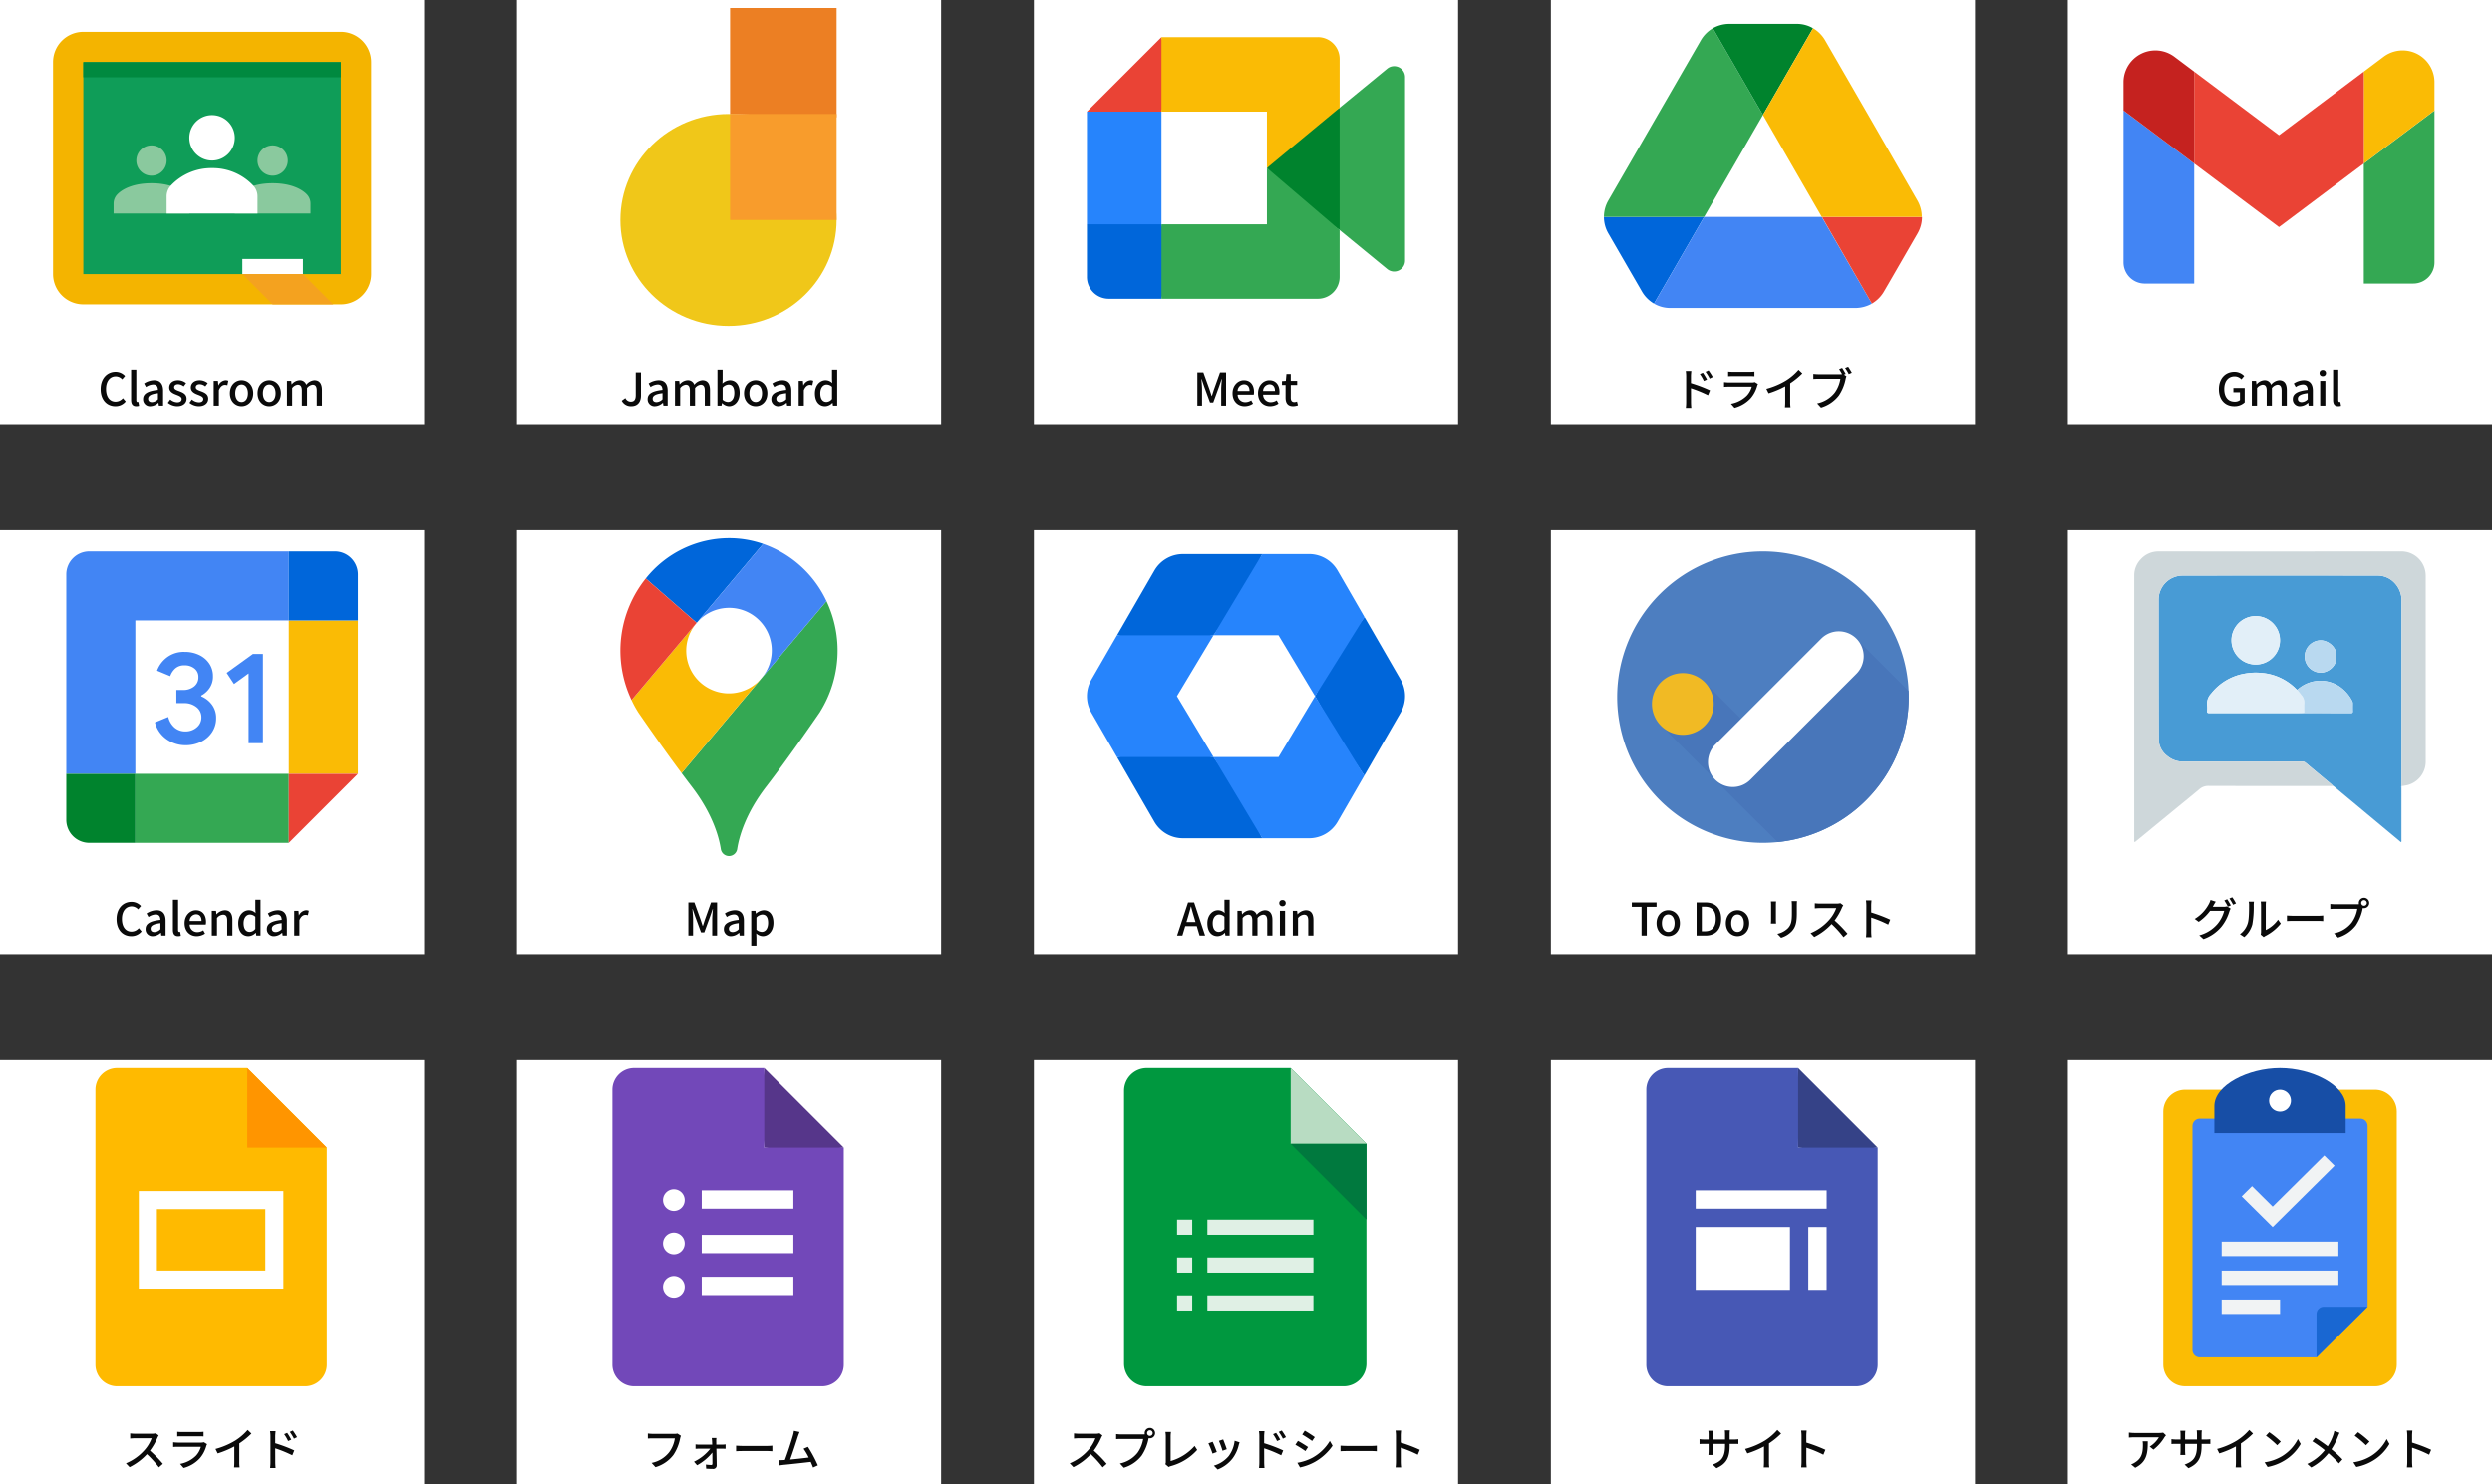 <svg xmlns="http://www.w3.org/2000/svg" xmlns:xlink="http://www.w3.org/1999/xlink" width="940" height="560" viewBox="0 0 940 560">
  <rect x="0" y="0" width="940" height="560" fill="#333333" stroke="none"/>
  <defs>
    <clipPath id="clip-path">
      <path id="パス_7351" data-name="パス 7351" d="M41.182,22.406a8.217,8.217,0,0,0-8.257,8.182v95.454a8.218,8.218,0,0,0,8.257,8.182h71.567a8.218,8.218,0,0,0,8.257-8.182V30.588a8.218,8.218,0,0,0-8.257-8.182Z" transform="translate(-32.925 -22.406)" fill="none"/>
    </clipPath>
    <clipPath id="clip-path-2">
      <path id="パス_7352" data-name="パス 7352" d="M52.1,38.682a2.738,2.738,0,0,0-2.752,2.727v84.546a2.739,2.739,0,0,0,2.752,2.727H96.144l19.268-19.091V41.409a2.739,2.739,0,0,0-2.753-2.727Z" transform="translate(-49.351 -38.682)" fill="none"/>
    </clipPath>
    <clipPath id="clip-path-3">
      <path id="パス_7353" data-name="パス 7353" d="M121.914,144.469a2.739,2.739,0,0,0-2.753,2.727V163.56l19.268-19.091Z" transform="translate(-119.161 -144.469)" fill="none"/>
    </clipPath>
    <clipPath id="clip-path-4">
      <path id="パス_7355" data-name="パス 7355" d="M61.67,24.518V34.745h49.546V24.518c0-7.909-12.827-14.318-24.773-14.318S61.67,16.609,61.67,24.518" transform="translate(-61.67 -10.2)" fill="none"/>
    </clipPath>
    <clipPath id="clip-path-5">
      <path id="パス_7356" data-name="パス 7356" d="M92.469,26.5A4.129,4.129,0,1,0,96.6,22.406,4.11,4.11,0,0,0,92.469,26.5" transform="translate(-92.469 -22.406)" fill="none"/>
    </clipPath>
  </defs>
  <g id="グループ_4402" data-name="グループ 4402" transform="translate(-213 -4204)">
    <path id="パス_8073" data-name="パス 8073" d="M0,0H160V160H0Z" transform="translate(213 4204)" fill="#fff"/>
    <path id="パス_8074" data-name="パス 8074" d="M0,0H160V160H0Z" transform="translate(213 4404)" fill="#fff"/>
    <path id="パス_8075" data-name="パス 8075" d="M0,0H160V160H0Z" transform="translate(213 4604)" fill="#fff"/>
    <g id="グループ_4386" data-name="グループ 4386" transform="translate(238 4412)">
      <path id="パス_8076" data-name="パス 8076" d="M0,0H57.895V57.895H0Z" transform="translate(26.053 26.053)" fill="#fff"/>
      <path id="パス_7327" data-name="パス 7327" d="M27.59,59.243a11.191,11.191,0,0,1-4.48-6.419l5.022-2.07a7.626,7.626,0,0,0,2.388,4.038,6.153,6.153,0,0,0,4.111,1.426,6.337,6.337,0,0,0,4.234-1.5,4.784,4.784,0,0,0,1.773-3.814,4.731,4.731,0,0,0-1.867-3.864,7.242,7.242,0,0,0-4.675-1.5h-2.9V40.572H33.8a6.349,6.349,0,0,0,4.06-1.3,4.3,4.3,0,0,0,1.65-3.568,3.941,3.941,0,0,0-1.476-3.22,5.721,5.721,0,0,0-3.741-1.209,5.031,5.031,0,0,0-3.517,1.18,6.925,6.925,0,0,0-1.9,2.9l-4.972-2.07a11.039,11.039,0,0,1,3.64-4.943A10.5,10.5,0,0,1,34.334,26.2a12.381,12.381,0,0,1,5.486,1.18,9.385,9.385,0,0,1,3.814,3.271,8.349,8.349,0,0,1,1.375,4.7,7.694,7.694,0,0,1-1.281,4.5,8.827,8.827,0,0,1-3.148,2.83v.3a9.56,9.56,0,0,1,4.038,3.148A8.249,8.249,0,0,1,46.2,51.189a9.481,9.481,0,0,1-1.5,5.268,10.377,10.377,0,0,1-4.132,3.64,13.028,13.028,0,0,1-5.927,1.332,12.269,12.269,0,0,1-7.049-2.186" transform="translate(10.339 11.721)" fill="#4285f4"/>
      <path id="パス_7328" data-name="パス 7328" d="M50.077,34.076l-5.514,3.987-2.757-4.183L51.7,26.745H55.49V60.4H50.077Z" transform="translate(18.702 11.965)" fill="#4285f4"/>
      <path id="パス_8077" data-name="パス 8077" d="M0,0H57.895V26.053H0Z" transform="translate(26.053 83.947)" fill="#34a853"/>
      <path id="パス_7329" data-name="パス 7329" d="M83.947,0H8.684A8.682,8.682,0,0,0,0,8.684V83.947H26.053V26.053H83.947Z" fill="#4285f4"/>
      <path id="パス_7330" data-name="パス 7330" d="M0,58V75.368a8.682,8.682,0,0,0,8.684,8.684H26.053V58Z" transform="translate(0 25.947)" fill="#00832d"/>
      <path id="パス_8078" data-name="パス 8078" d="M0,0H26.053V57.895H0Z" transform="translate(83.947 26.053)" fill="#fabb05"/>
      <path id="パス_7331" data-name="パス 7331" d="M84.053,26.053V8.684A8.682,8.682,0,0,0,75.368,0H58V26.053Z" transform="translate(25.947)" fill="#0066da"/>
      <path id="パス_7332" data-name="パス 7332" d="M58,84.053,84.053,58H58Z" transform="translate(25.947 25.947)" fill="#ea4335"/>
    </g>
    <path id="パス_8079" data-name="パス 8079" d="M6.528.221a4.941,4.941,0,0,0,3.893-1.8L9.367-2.822A3.619,3.619,0,0,1,6.6-1.5c-2.21,0-3.6-1.819-3.6-4.794,0-2.941,1.5-4.743,3.655-4.743A3.328,3.328,0,0,1,9.1-9.911l1.071-1.258A4.822,4.822,0,0,0,6.613-12.75C3.451-12.75.969-10.3.969-6.222.969-2.125,3.383.221,6.528.221Zm8.143,0a4.648,4.648,0,0,0,2.975-1.292h.068L17.867,0h1.6V-5.627c0-2.482-1.071-3.961-3.4-3.961a7.162,7.162,0,0,0-3.774,1.224l.731,1.326a5.142,5.142,0,0,1,2.7-.952c1.377,0,1.768.952,1.785,2.04-3.893.425-5.593,1.462-5.593,3.468A2.583,2.583,0,0,0,14.671.221Zm.6-1.547c-.833,0-1.462-.374-1.462-1.292,0-1.054.935-1.768,3.706-2.091v2.3A3.3,3.3,0,0,1,15.266-1.326ZM24.174.221A3.066,3.066,0,0,0,25.228.068l-.255-1.479a1.358,1.358,0,0,1-.323.034c-.238,0-.459-.187-.459-.714V-13.549H22.236V-2.193C22.236-.68,22.763.221,24.174.221Zm7.021,0a5.673,5.673,0,0,0,3.162-.986l-.68-1.241a3.97,3.97,0,0,1-2.227.7,2.824,2.824,0,0,1-2.89-2.856h6.069a5.068,5.068,0,0,0,.1-1c0-2.635-1.343-4.42-3.825-4.42-2.176,0-4.267,1.887-4.267,4.913C26.639-1.581,28.662.221,31.195.221ZM28.543-5.525a2.531,2.531,0,0,1,2.4-2.533c1.36,0,2.091.935,2.091,2.533ZM36.907,0h1.955V-6.63A3.133,3.133,0,0,1,41.14-7.905c1.1,0,1.581.646,1.581,2.261V0h1.955V-5.882c0-2.38-.884-3.706-2.873-3.706a4.455,4.455,0,0,0-3.094,1.53h-.051L38.505-9.35h-1.6ZM50.745.221a3.919,3.919,0,0,0,2.72-1.275h.068L53.686,0h1.6V-13.549H53.329v3.468l.085,1.547A3.607,3.607,0,0,0,50.9-9.588c-2.091,0-4.012,1.887-4.012,4.913C46.886-1.564,48.4.221,50.745.221ZM51.2-1.394c-1.462,0-2.295-1.173-2.295-3.3,0-2.023,1.054-3.264,2.363-3.264a2.932,2.932,0,0,1,2.057.85v4.573A2.748,2.748,0,0,1,51.2-1.394ZM60.435.221A4.648,4.648,0,0,0,63.41-1.071h.068L63.631,0h1.6V-5.627c0-2.482-1.071-3.961-3.4-3.961a7.162,7.162,0,0,0-3.774,1.224l.731,1.326a5.142,5.142,0,0,1,2.7-.952c1.377,0,1.768.952,1.785,2.04-3.893.425-5.593,1.462-5.593,3.468A2.583,2.583,0,0,0,60.435.221Zm.6-1.547c-.833,0-1.462-.374-1.462-1.292,0-1.054.935-1.768,3.706-2.091v2.3A3.3,3.3,0,0,1,61.03-1.326ZM68,0h1.955V-5.831c.578-1.479,1.5-2.006,2.261-2.006a2.766,2.766,0,0,1,.935.153l.357-1.7a2.326,2.326,0,0,0-1.054-.2A3.232,3.232,0,0,0,69.8-7.667h-.051L69.6-9.35H68Z" transform="translate(256 4557)" fill="#0a0a0a"/>
    <path id="パス_8080" data-name="パス 8080" d="M13.855-11.441l-1.105-.816a5.157,5.157,0,0,1-1.479.17H4.964a18.189,18.189,0,0,1-1.853-.119v1.921c.272-.017,1.19-.1,1.853-.1H11.2A13.986,13.986,0,0,1,8.5-5.9,19.1,19.1,0,0,1,1.513-.918L2.89.527a22.317,22.317,0,0,0,6.545-4.9A38.151,38.151,0,0,1,13.94.6l1.5-1.326a45.186,45.186,0,0,0-4.862-4.981,23.268,23.268,0,0,0,2.788-4.845A5.868,5.868,0,0,1,13.855-11.441Zm7.021-1.377v1.751c.476-.034,1.088-.051,1.632-.051h6.6c.578,0,1.258.017,1.683.051v-1.751a16.241,16.241,0,0,1-1.666.085H22.508A15.552,15.552,0,0,1,20.876-12.818ZM32.13-8.143l-1.207-.748a3.373,3.373,0,0,1-1.088.153h-8.7c-.493,0-1.139-.051-1.8-.119v1.768c.646-.051,1.394-.068,1.8-.068h8.653a8.013,8.013,0,0,1-1.887,3.4A11.437,11.437,0,0,1,21.947-.7L23.273.833a12.562,12.562,0,0,0,6.086-3.621,12.028,12.028,0,0,0,2.5-4.76A2.986,2.986,0,0,1,32.13-8.143Zm3.162,1.8.833,1.683A34.782,34.782,0,0,0,42.4-7.293v5.916A19.7,19.7,0,0,1,42.3.629H44.4a12.784,12.784,0,0,1-.119-2.006V-8.432a28.677,28.677,0,0,0,4.573-3.723l-1.428-1.36A20.985,20.985,0,0,1,42.7-9.469,28.072,28.072,0,0,1,35.292-6.341ZM62.339-12.41l-1.139.493a15.488,15.488,0,0,1,1.5,2.6l1.19-.527A20.959,20.959,0,0,0,62.339-12.41Zm2.142-.884-1.139.527a16.988,16.988,0,0,1,1.564,2.55l1.173-.578A25.243,25.243,0,0,0,64.481-13.294ZM56.032-1.326A18.015,18.015,0,0,1,55.9.85H57.97C57.9.238,57.851-.8,57.851-1.326c0-.561,0-2.907-.017-5.253a47.505,47.505,0,0,1,6.443,2.635l.748-1.836A55.07,55.07,0,0,0,57.834-8.5v-2.652c0-.612.085-1.343.136-1.9H55.879a12.142,12.142,0,0,1,.153,1.9Z" transform="translate(259 4757)" fill="#0a0a0a"/>
    <path id="パス_8081" data-name="パス 8081" d="M6.528.221a4.941,4.941,0,0,0,3.893-1.8L9.367-2.822A3.619,3.619,0,0,1,6.6-1.5c-2.21,0-3.6-1.819-3.6-4.794,0-2.941,1.5-4.743,3.655-4.743A3.328,3.328,0,0,1,9.1-9.911l1.071-1.258A4.822,4.822,0,0,0,6.613-12.75C3.451-12.75.969-10.3.969-6.222.969-2.125,3.383.221,6.528.221Zm7.871,0A3.066,3.066,0,0,0,15.453.068L15.2-1.411a1.358,1.358,0,0,1-.323.034c-.238,0-.459-.187-.459-.714V-13.549H12.461V-2.193C12.461-.68,12.988.221,14.4.221Zm5.338,0a4.648,4.648,0,0,0,2.975-1.292h.068L22.933,0h1.6V-5.627c0-2.482-1.071-3.961-3.4-3.961a7.162,7.162,0,0,0-3.774,1.224l.731,1.326a5.142,5.142,0,0,1,2.7-.952c1.377,0,1.768.952,1.785,2.04-3.893.425-5.593,1.462-5.593,3.468A2.583,2.583,0,0,0,19.737.221Zm.6-1.547c-.833,0-1.462-.374-1.462-1.292,0-1.054.935-1.768,3.706-2.091v2.3A3.3,3.3,0,0,1,20.332-1.326Zm9.5,1.547c2.312,0,3.553-1.275,3.553-2.839,0-1.768-1.445-2.346-2.754-2.839-1.02-.374-1.938-.68-1.938-1.479,0-.646.476-1.156,1.513-1.156a3.493,3.493,0,0,1,2.074.816L33.2-8.483a4.872,4.872,0,0,0-3.026-1.105c-2.074,0-3.332,1.173-3.332,2.737,0,1.581,1.377,2.244,2.635,2.72,1,.391,2.057.765,2.057,1.615,0,.714-.527,1.258-1.649,1.258a4.237,4.237,0,0,1-2.652-1.071l-.918,1.258A5.79,5.79,0,0,0,29.835.221Zm8.16,0c2.312,0,3.553-1.275,3.553-2.839,0-1.768-1.445-2.346-2.754-2.839-1.02-.374-1.938-.68-1.938-1.479,0-.646.476-1.156,1.513-1.156a3.493,3.493,0,0,1,2.074.816l.918-1.207a4.872,4.872,0,0,0-3.026-1.105C36.261-9.588,35-8.415,35-6.851c0,1.581,1.377,2.244,2.635,2.72,1,.391,2.057.765,2.057,1.615,0,.714-.527,1.258-1.649,1.258a4.237,4.237,0,0,1-2.652-1.071l-.918,1.258A5.79,5.79,0,0,0,38,.221ZM43.622,0h1.955V-5.831c.578-1.479,1.5-2.006,2.261-2.006a2.766,2.766,0,0,1,.935.153l.357-1.7a2.326,2.326,0,0,0-1.054-.2,3.232,3.232,0,0,0-2.652,1.921h-.051L45.22-9.35h-1.6ZM54.128.221c2.312,0,4.4-1.785,4.4-4.9s-2.091-4.913-4.4-4.913-4.4,1.8-4.4,4.913S51.816.221,54.128.221Zm0-1.6c-1.462,0-2.38-1.309-2.38-3.3,0-1.972.918-3.3,2.38-3.3,1.479,0,2.4,1.326,2.4,3.3C56.525-2.686,55.607-1.377,54.128-1.377ZM64.566.221c2.312,0,4.4-1.785,4.4-4.9s-2.091-4.913-4.4-4.913-4.4,1.8-4.4,4.913S62.254.221,64.566.221Zm0-1.6c-1.462,0-2.38-1.309-2.38-3.3,0-1.972.918-3.3,2.38-3.3,1.479,0,2.4,1.326,2.4,3.3C66.963-2.686,66.045-1.377,64.566-1.377ZM71.264,0h1.955V-6.63A3.093,3.093,0,0,1,75.31-7.905c1.071,0,1.564.646,1.564,2.261V0h1.955V-6.63a3.121,3.121,0,0,1,2.108-1.275c1.054,0,1.564.646,1.564,2.261V0h1.955V-5.882c0-2.38-.918-3.706-2.873-3.706A4.308,4.308,0,0,0,78.54-7.871a2.5,2.5,0,0,0-2.584-1.717,4.073,4.073,0,0,0-2.89,1.547h-.051L72.862-9.35h-1.6Z" transform="translate(250 4357)" fill="#0a0a0a"/>
    <g id="グループ_4395" data-name="グループ 4395" transform="translate(249 4607)">
      <path id="パス_7374" data-name="パス 7374" d="M79.091,120H8.182A8.182,8.182,0,0,1,0,111.818V8.182A8.182,8.182,0,0,1,8.182,0H57.273l30,30v81.818A8.182,8.182,0,0,1,79.091,120" fill="#ffba00"/>
      <path id="パス_7375" data-name="パス 7375" d="M84,0l30,30H84Z" transform="translate(-26.728)" fill="#ff9500"/>
      <path id="パス_7376" data-name="パス 7376" d="M71.727,68H24v36.818H78.545V68Zm0,30H30.818V74.818H71.727Z" transform="translate(-7.637 -21.637)" fill="#fff"/>
    </g>
    <g id="グループ_4385" data-name="グループ 4385" transform="translate(233 4216)">
      <g id="グループ_4357" data-name="グループ 4357" transform="translate(0 0)">
        <path id="パス_7377" data-name="パス 7377" d="M108.571,102.856H11.429A11.441,11.441,0,0,1,0,91.427v-80A11.441,11.441,0,0,1,11.429,0h97.142A11.441,11.441,0,0,1,120,11.429v80a11.441,11.441,0,0,1-11.429,11.429" fill="#f4b400"/>
        <path id="パス_8082" data-name="パス 8082" d="M0,0H97.142V80H0Z" transform="translate(11.429 11.429)" fill="#0f9d58"/>
        <path id="パス_8083" data-name="パス 8083" d="M0,0H22.857V5.715H0Z" transform="translate(71.428 85.714)" fill="#fff"/>
        <path id="パス_7378" data-name="パス 7378" d="M42.778,20.9a8.571,8.571,0,1,0,8.571,8.571A8.57,8.57,0,0,0,42.778,20.9" transform="translate(17.221 10.524)" fill="#fff"/>
        <path id="パス_7379" data-name="パス 7379" d="M26.619,28.506a5.715,5.715,0,1,0,5.715,5.715,5.715,5.715,0,0,0-5.715-5.715" transform="translate(10.524 14.351)" fill="#8ac99e"/>
        <path id="パス_8084" data-name="パス 8084" d="M0,0H97.142V5.715H0Z" transform="translate(11.429 11.429)" fill="#00893f"/>
        <path id="パス_7380" data-name="パス 7380" d="M70.367,60.812H47.51L58.937,72.242H81.8Z" transform="translate(23.918 30.615)" fill="#f4a21f"/>
        <path id="パス_7381" data-name="パス 7381" d="M75.2,28.506a5.714,5.714,0,1,0,5.715,5.715A5.714,5.714,0,0,0,75.2,28.506M89.488,50.471a5,5,0,0,0-1.337-3.426c-1.98-2.111-6.2-4.253-12.949-4.253s-10.968,2.142-12.948,4.253a4.984,4.984,0,0,0-1.338,3.426v3.748H89.488Zm-45.714,0a5,5,0,0,0-1.337-3.426c-1.98-2.111-6.2-4.253-12.949-4.253S18.52,44.934,16.541,47.045A4.984,4.984,0,0,0,15.2,50.471v3.748H43.774Z" transform="translate(7.654 14.351)" fill="#8ac99e"/>
        <path id="パス_7382" data-name="パス 7382" d="M62.791,44.9a5.98,5.98,0,0,0-1.606-4.109,20.95,20.95,0,0,0-15.537-6.582,20.964,20.964,0,0,0-15.538,6.579A5.988,5.988,0,0,0,28.505,44.9v6.451H62.791Z" transform="translate(14.351 17.221)" fill="#fff"/>
      </g>
    </g>
    <path id="パス_8085" data-name="パス 8085" d="M0,0H160V160H0Z" transform="translate(993 4204)" fill="#fff"/>
    <path id="パス_8086" data-name="パス 8086" d="M0,0H160V160H0Z" transform="translate(993 4404)" fill="#fff"/>
    <path id="パス_8087" data-name="パス 8087" d="M0,0H160V160H0Z" transform="translate(993 4604)" fill="#fff"/>
    <g id="グループ_4397" data-name="グループ 4397" transform="translate(1014 4223)">
      <path id="パス_7322" data-name="パス 7322" d="M8,82.333H26.66V37.011L0,17.016V74.335a8,8,0,0,0,8,8" transform="translate(0 5.667)" fill="#4285f4"/>
      <path id="パス_7323" data-name="パス 7323" d="M68,82.333H86.662a8,8,0,0,0,8-8V17.016L68,37.011Z" transform="translate(22.644 5.667)" fill="#34a853"/>
      <path id="パス_7324" data-name="パス 7324" d="M68,8.019V42.678l26.66-20V12.018a12,12,0,0,0-19.2-9.6Z" transform="translate(22.644 0)" fill="#fabb05"/>
      <path id="パス_7325" data-name="パス 7325" d="M20,40.674V6.016L51.992,30.01,83.984,6.016V40.674L51.992,64.669Z" transform="translate(6.66 2.004)" fill="#ea4335" fill-rule="evenodd"/>
      <path id="パス_7326" data-name="パス 7326" d="M0,12.018V22.682l26.66,20V8.019L19.2,2.421A12,12,0,0,0,0,12.018" transform="translate(0 0)" fill="#c5221f"/>
    </g>
    <path id="パス_8088" data-name="パス 8088" d="M6.749.221A5.621,5.621,0,0,0,10.71-1.241V-6.664H6.443v1.615H8.925v2.941A3.1,3.1,0,0,1,6.953-1.5C4.369-1.5,2.992-3.315,2.992-6.29c0-2.941,1.547-4.743,3.876-4.743a3.451,3.451,0,0,1,2.6,1.122l1.054-1.258A4.991,4.991,0,0,0,6.8-12.75C3.485-12.75.969-10.3.969-6.222.969-2.125,3.417.221,6.749.221ZM13.4,0h1.955V-6.63a3.093,3.093,0,0,1,2.091-1.275c1.071,0,1.564.646,1.564,2.261V0h1.955V-6.63a3.121,3.121,0,0,1,2.108-1.275c1.054,0,1.564.646,1.564,2.261V0h1.955V-5.882c0-2.38-.918-3.706-2.873-3.706a4.308,4.308,0,0,0-3.043,1.717,2.5,2.5,0,0,0-2.584-1.717A4.073,4.073,0,0,0,15.2-8.041h-.051L14.994-9.35H13.4ZM31.62.221A4.648,4.648,0,0,0,34.6-1.071h.068L34.816,0h1.6V-5.627c0-2.482-1.071-3.961-3.4-3.961A7.162,7.162,0,0,0,29.24-8.364l.731,1.326a5.142,5.142,0,0,1,2.7-.952c1.377,0,1.768.952,1.785,2.04-3.893.425-5.593,1.462-5.593,3.468A2.583,2.583,0,0,0,31.62.221Zm.6-1.547c-.833,0-1.462-.374-1.462-1.292,0-1.054.935-1.768,3.706-2.091v2.3A3.3,3.3,0,0,1,32.215-1.326ZM39.185,0H41.14V-9.35H39.185Zm.969-11.1a1.138,1.138,0,0,0,1.224-1.173,1.134,1.134,0,0,0-1.224-1.156,1.12,1.12,0,0,0-1.207,1.156A1.125,1.125,0,0,0,40.154-11.1ZM46,.221A3.066,3.066,0,0,0,47.056.068L46.8-1.411a1.358,1.358,0,0,1-.323.034c-.238,0-.459-.187-.459-.714V-13.549H44.064V-2.193C44.064-.68,44.591.221,46,.221Z" transform="translate(1049 4357)" fill="#0a0a0a"/>
    <path id="パス_8089" data-name="パス 8089" d="M16.014-11.492l-1.071-1a8.748,8.748,0,0,1-1.411.119h-9.5a15.234,15.234,0,0,1-2.006-.153v1.887c.731-.051,1.326-.1,2.006-.1h9.316A10.407,10.407,0,0,1,9.877-7.225l1.411,1.139a16.835,16.835,0,0,0,4.165-4.692C15.589-10.982,15.861-11.305,16.014-11.492ZM9.146-9.231H7.208a7.553,7.553,0,0,1,.1,1.36c0,2.822-.391,4.964-2.822,6.528A6.454,6.454,0,0,1,2.856-.51L4.42.765C8.891-1.53,9.146-4.794,9.146-9.231Zm20.3,1.547v-.578h1.615c.816,0,1.411.017,1.683.051v-1.8a11.3,11.3,0,0,1-1.7.1h-1.6v-1.972a11.084,11.084,0,0,1,.1-1.479H27.625a11.738,11.738,0,0,1,.085,1.479v1.972H23.222v-1.955a9.162,9.162,0,0,1,.1-1.36H21.4a9.329,9.329,0,0,1,.1,1.36v1.955H19.839a10.568,10.568,0,0,1-1.768-.136v1.853c.272-.034.969-.068,1.768-.068h1.666v2.55c0,.714-.068,1.411-.085,1.649h1.887a15.116,15.116,0,0,1-.085-1.649v-2.55H27.71v.68c0,4.505-1.5,5.967-4.675,7.14L24.48.918C28.458-.867,29.444-3.3,29.444-7.684Zm5.848,1.343.833,1.683A34.782,34.782,0,0,0,42.4-7.293v5.916A19.7,19.7,0,0,1,42.3.629H44.4a12.784,12.784,0,0,1-.119-2.006V-8.432a28.677,28.677,0,0,0,4.573-3.723l-1.428-1.36A20.985,20.985,0,0,1,42.7-9.469,28.072,28.072,0,0,1,35.292-6.341Zm19.669-6.324L53.72-11.339a36.873,36.873,0,0,1,4.25,3.6l1.343-1.377A35.673,35.673,0,0,0,54.961-12.665ZM53.21-1.292,54.349.459A18.744,18.744,0,0,0,60.86-2.074a17.382,17.382,0,0,0,5.967-6.154L65.79-10.081a16.186,16.186,0,0,1-5.9,6.409A17.664,17.664,0,0,1,53.21-1.292ZM81.5-12.427l-1.972-.7a11.967,11.967,0,0,1-.374,1.394,18.806,18.806,0,0,1-2.125,4.386c-1.36-1.037-3.247-2.346-4.675-3.247L71.23-9.231a48.272,48.272,0,0,1,4.692,3.349,18.476,18.476,0,0,1-6.613,5.2l1.5,1.343a21.224,21.224,0,0,0,6.511-5.389,37.926,37.926,0,0,1,3.91,3.842l1.36-1.5a41.636,41.636,0,0,0-4.148-3.842,24.376,24.376,0,0,0,2.448-4.828A12.538,12.538,0,0,1,81.5-12.427Zm6.953-.238L87.21-11.339a36.873,36.873,0,0,1,4.25,3.6L92.8-9.112A35.673,35.673,0,0,0,88.451-12.665ZM86.7-1.292,87.839.459A18.744,18.744,0,0,0,94.35-2.074a17.382,17.382,0,0,0,5.967-6.154L99.28-10.081a16.186,16.186,0,0,1-5.9,6.409A17.664,17.664,0,0,1,86.7-1.292Zm20.349-.272a17.8,17.8,0,0,1-.136,2.176H109a19.919,19.919,0,0,1-.136-2.176V-6.817a44.513,44.513,0,0,1,6.426,2.652l.765-1.853a57.624,57.624,0,0,0-7.191-2.72V-11.39c0-.6.068-1.343.119-1.9H106.9a12.306,12.306,0,0,1,.153,1.9Z" transform="translate(1014 4757)" fill="#0a0a0a"/>
    <path id="パス_8090" data-name="パス 8090" d="M13.107-13.736l-1.088.459a20.291,20.291,0,0,1,1.343,2.346l1.122-.476A24.635,24.635,0,0,0,13.107-13.736Zm1.921-.731-1.088.459a17.062,17.062,0,0,1,1.394,2.346l1.1-.493A20.1,20.1,0,0,0,15.028-14.467ZM8.789-12.818l-1.972-.646a7.965,7.965,0,0,1-.629,1.53A14.54,14.54,0,0,1,.85-6.307l1.5,1.1a17.612,17.612,0,0,0,4.3-4.148h5.321A12.766,12.766,0,0,1,9.384-4.335,13.606,13.606,0,0,1,2.567-.1L4.148,1.326a15.455,15.455,0,0,0,6.8-4.709,16.825,16.825,0,0,0,2.992-5.78,5.818,5.818,0,0,1,.476-1.037l-1.394-.85a4.539,4.539,0,0,1-1.275.17H7.65c.1-.153.17-.289.255-.442C8.092-11.662,8.449-12.308,8.789-12.818ZM25.755-.374l1.122.935a5.284,5.284,0,0,1,.646-.425,17.887,17.887,0,0,0,5.8-4.692L32.283-6.018a11.959,11.959,0,0,1-4.624,3.91v-9.4a10.239,10.239,0,0,1,.085-1.36H25.772a12.459,12.459,0,0,1,.1,1.36V-1.445A4.9,4.9,0,0,1,25.755-.374ZM17.918-.527,19.55.561A9.551,9.551,0,0,0,22.576-4.2a37.243,37.243,0,0,0,.527-7.259,12.724,12.724,0,0,1,.085-1.36H21.216a5.3,5.3,0,0,1,.136,1.377c0,1.955,0,5.27-.493,6.783A7.869,7.869,0,0,1,17.918-.527ZM35.649-7.582v2.108c.578-.051,1.6-.085,2.533-.085H47.43c.748,0,1.53.068,1.9.085V-7.582c-.425.034-1.088.1-1.9.1H38.182C37.264-7.48,36.21-7.548,35.649-7.582Zm28.016-4.743A1.074,1.074,0,0,1,64.719-13.4a1.089,1.089,0,0,1,1.071,1.071,1.074,1.074,0,0,1-1.071,1.054A1.059,1.059,0,0,1,63.665-12.325Zm-.9,0a2.11,2.11,0,0,0,.051.459,5.771,5.771,0,0,1-.731.034H53.839c-.561,0-1.36-.068-1.836-.119v1.9c.442-.034,1.122-.068,1.836-.068H62.2A12.318,12.318,0,0,1,60.078-4.9,11.407,11.407,0,0,1,53.431-.85l1.462,1.6a13.222,13.222,0,0,0,6.749-4.607,17.319,17.319,0,0,0,2.55-6.239c.017-.1.051-.221.068-.323a2.11,2.11,0,0,0,.459.051,1.959,1.959,0,0,0,1.972-1.955,1.97,1.97,0,0,0-1.972-1.955A1.955,1.955,0,0,0,62.764-12.325Z" transform="translate(1040 4557)" fill="#0a0a0a"/>
    <g id="グループ_4398" data-name="グループ 4398" transform="translate(1029 4607)">
      <g id="グループ_4286" data-name="グループ 4286" transform="translate(0 8.182)">
        <g id="グループ_4285" data-name="グループ 4285" clip-path="url(#clip-path)">
          <rect id="長方形_3497" data-name="長方形 3497" width="90.668" height="114.404" transform="translate(-1.294 -1.293)" fill="#fbbc04"/>
        </g>
      </g>
      <g id="グループ_4288" data-name="グループ 4288" transform="translate(11.01 19.091)">
        <g id="グループ_4287" data-name="グループ 4287" clip-path="url(#clip-path-2)">
          <rect id="長方形_3498" data-name="長方形 3498" width="68.647" height="92.586" transform="translate(-1.294 -1.294)" fill="#4285f4"/>
        </g>
      </g>
      <g id="グループ_4290" data-name="グループ 4290" transform="translate(57.803 90)">
        <g id="グループ_4289" data-name="グループ 4289" clip-path="url(#clip-path-3)">
          <rect id="長方形_3499" data-name="長方形 3499" width="21.854" height="21.677" transform="translate(-1.293 -1.293)" fill="#1967d2"/>
        </g>
      </g>
      <path id="パス_7354" data-name="パス 7354" d="M65.777,119.132H87.8v-5.454H65.777Zm0-10.909h44.041v-5.455H65.777Zm0-10.909h44.041V91.859H65.777ZM85.024,78.632l-7.783-7.718-3.9,3.86L85.024,86.344,108.379,63.21l-3.894-3.86Z" transform="translate(-43.756 -26.405)" fill="#f1f3f4"/>
      <g id="グループ_4292" data-name="グループ 4292" transform="translate(19.268 0)">
        <g id="グループ_4291" data-name="グループ 4291" clip-path="url(#clip-path-4)">
          <rect id="長方形_3500" data-name="長方形 3500" width="52.132" height="27.131" transform="translate(-1.293 -1.293)" fill="#174ea6"/>
        </g>
      </g>
      <g id="グループ_4294" data-name="グループ 4294" transform="translate(39.912 8.182)">
        <g id="グループ_4293" data-name="グループ 4293" clip-path="url(#clip-path-5)">
          <rect id="長方形_3501" data-name="長方形 3501" width="10.844" height="10.768" transform="translate(-1.294 -1.293)" fill="#fff"/>
        </g>
      </g>
    </g>
    <g id="グループ_4399" data-name="グループ 4399" transform="translate(1018 4412)">
      <g id="グループ_4360" data-name="グループ 4360" transform="translate(0 0)">
        <path id="パス_7383" data-name="パス 7383" d="M98.287,107.114c-.287.194-.405-.09-.557-.215Q85.306,96.559,72.886,86.213a5.364,5.364,0,0,0-.51-.339c-.23-.22-.448-.456-.692-.66-3.146-2.625-6.305-5.237-9.438-7.88a1.918,1.918,0,0,0-1.345-.514q-22.4.019-44.8.025A9.139,9.139,0,0,1,9.959,74.7a7.959,7.959,0,0,1-3.207-6C6.679,51.04,6.708,33.376,6.7,15.714a9.063,9.063,0,0,1,9.045-9.082q36.816-.056,73.63,0A8.628,8.628,0,0,1,95.4,9.085a9.541,9.541,0,0,1,2.955,7.293V65.169q0,10.425.008,20.85l-.015.007c-.19.244-.1.531-.1.8q-.008,9.733,0,19.468c0,.274.029.549.043.821M61.627,58.5c5.894,0,11.789,0,17.683.022.532,0,.664-.181.648-.677-.033-.985-.018-1.972-.007-2.959a1.918,1.918,0,0,0-.212-.923,14.806,14.806,0,0,0-4.689-5.4A12.965,12.965,0,0,0,59,49.748a2.918,2.918,0,0,1-.382-.284,20.623,20.623,0,0,0-13.15-6.105,22.536,22.536,0,0,0-6.48.314,20.471,20.471,0,0,0-12.5,7.522A5.484,5.484,0,0,0,25,55.577a9.495,9.495,0,0,1,0,2.131c-.062.692.2.82.846.819q14.45-.031,28.9-.015c2.293,0,4.587-.008,6.88-.012M43.24,40.2a9.143,9.143,0,1,0,.149-18.286A9.143,9.143,0,0,0,43.24,40.2m30.5-3.021c.379-3.414-3.053-6.184-5.994-6.118a6.1,6.1,0,0,0-.03,12.194c3.131.094,6.381-2.763,6.024-6.076" transform="translate(2.534 2.5)" fill="#489bd5"/>
        <path id="パス_7384" data-name="パス 7384" d="M100.9,88.519q0-10.425-.007-20.852,0-24.394,0-48.789a9.542,9.542,0,0,0-2.955-7.295A8.634,8.634,0,0,0,91.91,9.132q-36.814-.043-73.63,0a9.064,9.064,0,0,0-9.045,9.082c.007,17.663-.022,35.325.051,52.988a7.962,7.962,0,0,0,3.207,6,9.138,9.138,0,0,0,6.145,2.144q22.4-.041,44.8-.025a1.93,1.93,0,0,1,1.345.514c3.133,2.643,6.291,5.256,9.438,7.882.244.2.462.438.692.659-.262.287-.605.153-.91.153-15.3.007-30.6.028-45.9-.028a5.093,5.093,0,0,0-3.561,1.3c-2.964,2.508-6,4.93-9,7.393q-5.854,4.8-11.7,9.617c-1.042.856-2.08,1.716-3.134,2.555-.163.128-.343.391-.579.269-.2-.1-.094-.378-.094-.573Q.021,59.092.043,9.129A8.7,8.7,0,0,1,2.391,3.065,8.963,8.963,0,0,1,9.3.01Q55.1.031,100.9,0a9.172,9.172,0,0,1,8.991,7.767,11.5,11.5,0,0,1,.112,1.5q0,35.065,0,70.128a9.159,9.159,0,0,1-7.945,9.008,4.118,4.118,0,0,1-1.154.114" transform="translate(0 0.001)" fill="#ced7da"/>
        <path id="パス_7385" data-name="パス 7385" d="M73.173,85.322c-.015-.274-.043-.547-.043-.821q0-9.735,0-19.469c0-.266-.085-.553.1-.8.01,1.009.026,2.016.028,3.024q0,8.631,0,17.259a1.4,1.4,0,0,1-.09.806" transform="translate(27.65 24.292)" fill="#a4ccec"/>
        <path id="パス_7386" data-name="パス 7386" d="M56.62,48.445q-3.442.006-6.881.011-14.45,0-28.9.015c-.642,0-.91-.125-.848-.819a9.483,9.483,0,0,0,0-2.129,5.481,5.481,0,0,1,1.488-4.384,20.483,20.483,0,0,1,12.5-7.522,22.637,22.637,0,0,1,6.48-.314,20.617,20.617,0,0,1,13.15,6.105,2.8,2.8,0,0,0,.382.284c.537.677,1.083,1.346,1.611,2.03a4.089,4.089,0,0,1,1.042,2.942c-.1,1.253-.025,2.519-.025,3.78" transform="translate(7.542 12.555)" fill="#e2eff8"/>
        <path id="パス_7387" data-name="パス 7387" d="M35.7,36a9.144,9.144,0,0,1,.149-18.287A9.144,9.144,0,1,1,35.7,36" transform="translate(10.074 6.699)" fill="#e2eff8"/>
        <path id="パス_7388" data-name="パス 7388" d="M47.277,47.6c0-1.261-.079-2.528.025-3.78a4.089,4.089,0,0,0-1.042-2.942c-.528-.684-1.074-1.353-1.611-2.03A12.963,12.963,0,0,1,60.7,37.668a14.8,14.8,0,0,1,4.69,5.4,1.915,1.915,0,0,1,.212.923c-.011.985-.028,1.972.006,2.958.018.5-.114.679-.646.677q-8.842-.031-17.682-.021" transform="translate(16.885 13.4)" fill="#b9d9f0"/>
        <path id="パス_7389" data-name="パス 7389" d="M58.669,30.468c.357,3.313-2.893,6.17-6.024,6.076a6.1,6.1,0,0,1,.03-12.194c2.941-.066,6.373,2.7,5.994,6.118" transform="translate(17.61 9.209)" fill="#b9d9f0"/>
      </g>
    </g>
    <path id="パス_8091" data-name="パス 8091" d="M0,0H160V160H0Z" transform="translate(603 4204)" fill="#fff"/>
    <path id="パス_8092" data-name="パス 8092" d="M0,0H160V160H0Z" transform="translate(603 4404)" fill="#fff"/>
    <path id="パス_8093" data-name="パス 8093" d="M0,0H160V160H0Z" transform="translate(603 4604)" fill="#fff"/>
    <path id="パス_8094" data-name="パス 8094" d="M13.855-11.441l-1.105-.816a5.157,5.157,0,0,1-1.479.17H4.964a18.189,18.189,0,0,1-1.853-.119v1.921c.272-.017,1.19-.1,1.853-.1H11.2A13.986,13.986,0,0,1,8.5-5.9,19.1,19.1,0,0,1,1.513-.918L2.89.527a22.317,22.317,0,0,0,6.545-4.9A38.151,38.151,0,0,1,13.94.6l1.5-1.326a45.186,45.186,0,0,0-4.862-4.981,23.268,23.268,0,0,0,2.788-4.845A5.868,5.868,0,0,1,13.855-11.441Zm16.83-.884A1.074,1.074,0,0,1,31.739-13.4a1.089,1.089,0,0,1,1.071,1.071,1.074,1.074,0,0,1-1.071,1.054A1.059,1.059,0,0,1,30.685-12.325Zm-.9,0a2.11,2.11,0,0,0,.051.459,5.771,5.771,0,0,1-.731.034H20.859c-.561,0-1.36-.068-1.836-.119v1.9c.442-.034,1.122-.068,1.836-.068h8.364A12.318,12.318,0,0,1,27.1-4.9,11.407,11.407,0,0,1,20.451-.85l1.462,1.6a13.222,13.222,0,0,0,6.749-4.607,17.319,17.319,0,0,0,2.55-6.239c.017-.1.051-.221.068-.323a2.11,2.11,0,0,0,.459.051,1.959,1.959,0,0,0,1.972-1.955,1.97,1.97,0,0,0-1.972-1.955A1.955,1.955,0,0,0,29.784-12.325ZM37.57-.6,38.828.476a3.525,3.525,0,0,1,.85-.357,20.4,20.4,0,0,0,9.911-6.1l-.969-1.5a18.877,18.877,0,0,1-9.044,5.712v-9.3a11.1,11.1,0,0,1,.136-1.7H37.6a10.061,10.061,0,0,1,.153,1.717v9.5A1.876,1.876,0,0,1,37.57-.6ZM59.381-9.928l-1.6.527a31.091,31.091,0,0,1,1.36,3.74l1.6-.578C60.52-6.987,59.687-9.214,59.381-9.928Zm6.2,1.088-1.87-.595a11.8,11.8,0,0,1-2.261,5.814A11.585,11.585,0,0,1,55.879-.034L57.29,1.411A13.174,13.174,0,0,0,62.883-2.7a13.627,13.627,0,0,0,2.38-5.134C65.331-8.109,65.433-8.415,65.586-8.84Zm-10.166-.2-1.6.578A34.719,34.719,0,0,1,55.369-4.59l1.615-.595C56.661-6.12,55.811-8.262,55.42-9.044ZM79.339-12.41l-1.139.493a15.488,15.488,0,0,1,1.5,2.6l1.19-.527A20.959,20.959,0,0,0,79.339-12.41Zm2.142-.884-1.139.527a16.989,16.989,0,0,1,1.564,2.55l1.173-.578A25.243,25.243,0,0,0,81.481-13.294ZM73.032-1.326A18.015,18.015,0,0,1,72.9.85H74.97C74.9.238,74.851-.8,74.851-1.326c0-.561,0-2.907-.017-5.253a47.505,47.505,0,0,1,6.443,2.635l.748-1.836A55.07,55.07,0,0,0,74.834-8.5v-2.652c0-.612.085-1.343.136-1.9H72.879a12.141,12.141,0,0,1,.153,1.9ZM90.168-13.243,89.2-11.781c1.054.595,2.873,1.8,3.74,2.431l1-1.462C93.143-11.39,91.222-12.648,90.168-13.243ZM87.363-1.122l1,1.751A19.918,19.918,0,0,0,94.01-1.479a20.238,20.238,0,0,0,6.647-6.086l-1.037-1.8A17.485,17.485,0,0,1,93.109-3.06,18.669,18.669,0,0,1,87.363-1.122Zm.221-8.262-.969,1.462a42.545,42.545,0,0,1,3.791,2.38l.986-1.513C90.593-7.616,88.655-8.823,87.584-9.384Zm16.065,1.8v2.108c.578-.051,1.6-.085,2.533-.085h9.248c.748,0,1.53.068,1.9.085V-7.582c-.425.034-1.088.1-1.9.1h-9.248C105.264-7.48,104.21-7.548,103.649-7.582Zm20.91,6.018a17.8,17.8,0,0,1-.136,2.176h2.091a19.919,19.919,0,0,1-.136-2.176V-6.817A44.513,44.513,0,0,1,132.8-4.165l.765-1.853a57.624,57.624,0,0,0-7.191-2.72V-11.39c0-.6.068-1.343.119-1.9h-2.091a12.306,12.306,0,0,1,.153,1.9Z" transform="translate(615 4757)" fill="#0a0a0a"/>
    <path id="パス_8095" data-name="パス 8095" d="M1.649,0H3.417V-6.188c0-1.122-.153-2.737-.238-3.876h.068l.986,2.89L6.426-1.207H7.65L9.826-7.174l1-2.89H10.9c-.1,1.139-.255,2.754-.255,3.876V0h1.836V-12.529H10.2L7.939-6.188c-.289.833-.527,1.683-.816,2.516H7.038c-.289-.833-.544-1.683-.833-2.516L3.91-12.529H1.649ZM19.482.221a5.673,5.673,0,0,0,3.162-.986l-.68-1.241a3.97,3.97,0,0,1-2.227.7,2.824,2.824,0,0,1-2.89-2.856h6.069a5.068,5.068,0,0,0,.1-1c0-2.635-1.343-4.42-3.825-4.42-2.176,0-4.267,1.887-4.267,4.913C14.926-1.581,16.949.221,19.482.221ZM16.83-5.525a2.531,2.531,0,0,1,2.4-2.533c1.36,0,2.091.935,2.091,2.533ZM29.087.221a5.673,5.673,0,0,0,3.162-.986l-.68-1.241a3.97,3.97,0,0,1-2.227.7,2.824,2.824,0,0,1-2.89-2.856h6.069a5.068,5.068,0,0,0,.1-1c0-2.635-1.343-4.42-3.825-4.42-2.176,0-4.267,1.887-4.267,4.913C24.531-1.581,26.554.221,29.087.221ZM26.435-5.525a2.531,2.531,0,0,1,2.4-2.533c1.36,0,2.091.935,2.091,2.533ZM37.757.221a5.982,5.982,0,0,0,1.836-.34l-.357-1.445a2.788,2.788,0,0,1-1,.221c-.969,0-1.36-.578-1.36-1.7V-7.786H39.3V-9.35H36.873v-2.584H35.241L35.02-9.35l-1.462.1v1.462h1.36V-3.06C34.918-1.088,35.649.221,37.757.221Z" transform="translate(663 4357)" fill="#0a0a0a"/>
    <path id="パス_8096" data-name="パス 8096" d="M4.046-6.8c.408-1.36.8-2.737,1.156-4.165h.085C5.661-9.554,6.035-8.16,6.46-6.8l.493,1.683H3.536ZM0,0H2.006L3.077-3.57H7.429L8.483,0h2.091L6.426-12.529H4.148ZM15.283.221A3.919,3.919,0,0,0,18-1.054h.068L18.224,0h1.6V-13.549H17.867v3.468l.085,1.547a3.607,3.607,0,0,0-2.516-1.054c-2.091,0-4.012,1.887-4.012,4.913C11.424-1.564,12.937.221,15.283.221Zm.459-1.615c-1.462,0-2.3-1.173-2.3-3.3,0-2.023,1.054-3.264,2.363-3.264a2.932,2.932,0,0,1,2.057.85v4.573A2.748,2.748,0,0,1,15.742-1.394ZM22.763,0h1.955V-6.63a3.093,3.093,0,0,1,2.091-1.275c1.071,0,1.564.646,1.564,2.261V0h1.955V-6.63a3.121,3.121,0,0,1,2.108-1.275C33.49-7.905,34-7.259,34-5.644V0h1.955V-5.882c0-2.38-.918-3.706-2.873-3.706a4.308,4.308,0,0,0-3.043,1.717,2.5,2.5,0,0,0-2.584-1.717,4.073,4.073,0,0,0-2.89,1.547h-.051L24.361-9.35h-1.6ZM38.777,0h1.955V-9.35H38.777Zm.969-11.1a1.138,1.138,0,0,0,1.224-1.173,1.134,1.134,0,0,0-1.224-1.156,1.12,1.12,0,0,0-1.207,1.156A1.125,1.125,0,0,0,39.746-11.1ZM43.656,0h1.955V-6.63a3.133,3.133,0,0,1,2.278-1.275c1.1,0,1.581.646,1.581,2.261V0h1.955V-5.882c0-2.38-.884-3.706-2.873-3.706a4.455,4.455,0,0,0-3.094,1.53h-.051L45.254-9.35h-1.6Z" transform="translate(657 4557)" fill="#0a0a0a"/>
    <g id="グループ_4389" data-name="グループ 4389" transform="translate(623 4218)">
      <path id="パス_7339" data-name="パス 7339" d="M49.5,42.156,61.2,55.528,76.929,65.58l2.743-23.335L76.929,19.425,60.9,28.257Z" transform="translate(18.386 7.215)" fill="#00832d"/>
      <path id="パス_7340" data-name="パス 7340" d="M0,52.614V72.5a8.226,8.226,0,0,0,8.229,8.229H28.114L32.229,65.7,28.114,52.614,14.469,48.5Z" transform="translate(0 18.014)" fill="#0066da"/>
      <path id="パス_7341" data-name="パス 7341" d="M28.114,0,0,28.114l14.469,4.114,13.646-4.114L32.16,15.2Z" fill="#ea4335"/>
      <path id="パス_8097" data-name="パス 8097" d="M0,0H28.114V42.514H0Z" transform="translate(0 28.114)" fill="#2684fc"/>
      <path id="パス_7342" data-name="パス 7342" d="M87.459,8.935,69.5,23.671V69.826L87.534,84.617a4.117,4.117,0,0,0,6.651-3.243V12.117a4.116,4.116,0,0,0-6.727-3.182" transform="translate(25.814 2.969)" fill="#34a853"/>
      <path id="パス_7343" data-name="パス 7343" d="M60.271,36V57.257H20.5V85.371H79.471A8.226,8.226,0,0,0,87.7,77.143V59.424Z" transform="translate(7.614 13.371)" fill="#34a853"/>
      <path id="パス_7344" data-name="パス 7344" d="M79.471,0H20.5V28.114H60.271V49.371L87.7,26.64V8.229A8.226,8.226,0,0,0,79.471,0" transform="translate(7.614)" fill="#fabb05"/>
    </g>
    <g id="グループ_4390" data-name="グループ 4390" transform="translate(623 4413)">
      <path id="パス_7345" data-name="パス 7345" d="M14.805,99.075l14.1,24.424a12.445,12.445,0,0,0,10.772,6.221h29.91L62.175,114.4,51.2,99.075,33.062,96.01Z" transform="translate(-3.462 -22.454)" fill="#0066da"/>
      <path id="パス_7346" data-name="パス 7346" d="M144.607,54.68,130.97,31.06,120.934,44.046,112.315,60.9l8.535,15.323,10.029,14.664L144.6,67.114a12.45,12.45,0,0,0,.008-12.434" transform="translate(-26.267 -7.264)" fill="#0066da"/>
      <path id="パス_7347" data-name="パス 7347" d="M69.591.01H39.681A12.429,12.429,0,0,0,28.909,6.231l-14.1,24.424L33.062,33.72,51.2,30.655,62.175,15.333Z" transform="translate(-3.462 -0.002)" fill="#0066da"/>
      <path id="パス_7348" data-name="パス 7348" d="M33.951,62.994,47.741,40.01h-36.4L1.666,56.773a12.431,12.431,0,0,0,0,12.434l9.676,16.771h36.4Z" transform="translate(0 -9.357)" fill="#2684fc"/>
      <path id="パス_7349" data-name="パス 7349" d="M86.831,30.653l13.79,22.984L119.269,23.8,109.126,6.221A12.445,12.445,0,0,0,98.354,0H80.7L62.315,30.645H86.831Z" transform="translate(-14.574)" fill="#2684fc"/>
      <path id="パス_7350" data-name="パス 7350" d="M86.831,92.994H62.315L80.7,123.639H98.354a12.429,12.429,0,0,0,10.772-6.221L119.185,100,100.622,70.01Z" transform="translate(-14.574 -16.373)" fill="#2684fc"/>
    </g>
    <g id="グループ_4396" data-name="グループ 4396" transform="translate(637 4607)">
      <g id="グループ_4363" data-name="グループ 4363" transform="translate(0 0)">
        <path id="パス_7390" data-name="パス 7390" d="M82.857,120H8.571A8.57,8.57,0,0,1,0,111.429V8.571A8.57,8.57,0,0,1,8.571,0H62.856L91.428,28.572v82.857A8.57,8.57,0,0,1,82.857,120" transform="translate(0 0)" fill="#00983f"/>
        <path id="パス_7391" data-name="パス 7391" d="M70.38,28.571H41.808V0Z" transform="translate(21.049 0)" fill="#b8dcc2"/>
        <path id="パス_7392" data-name="パス 7392" d="M41.808,19,70.38,47.575V19Z" transform="translate(21.049 9.568)" fill="#00793e"/>
        <path id="パス_8098" data-name="パス 8098" d="M0,0H40V5.715H0Z" transform="translate(31.428 57.142)" fill="#e0f0e5"/>
        <path id="パス_8099" data-name="パス 8099" d="M0,0H40V5.715H0Z" transform="translate(31.428 71.428)" fill="#e0f0e5"/>
        <path id="パス_8100" data-name="パス 8100" d="M0,0H40V5.715H0Z" transform="translate(31.428 85.714)" fill="#e0f0e5"/>
        <path id="パス_8101" data-name="パス 8101" d="M0,0H5.715V5.715H0Z" transform="translate(20 57.142)" fill="#e0f0e5"/>
        <path id="パス_8102" data-name="パス 8102" d="M0,0H5.715V5.715H0Z" transform="translate(20 71.428)" fill="#e0f0e5"/>
        <path id="パス_8103" data-name="パス 8103" d="M0,0H5.715V5.715H0Z" transform="translate(20 85.714)" fill="#e0f0e5"/>
      </g>
    </g>
    <path id="パス_8104" data-name="パス 8104" d="M0,0H160V160H0Z" transform="translate(798 4204)" fill="#fff"/>
    <path id="パス_8105" data-name="パス 8105" d="M0,0H160V160H0Z" transform="translate(798 4404)" fill="#fff"/>
    <path id="パス_8106" data-name="パス 8106" d="M0,0H160V160H0Z" transform="translate(798 4604)" fill="#fff"/>
    <path id="パス_8107" data-name="パス 8107" d="M4.2,0H6.171V-10.863H9.86v-1.666H.527v1.666H4.2ZM14.263.221c2.312,0,4.4-1.785,4.4-4.9s-2.091-4.913-4.4-4.913-4.4,1.8-4.4,4.913S11.951.221,14.263.221Zm0-1.6c-1.462,0-2.38-1.309-2.38-3.3,0-1.972.918-3.3,2.38-3.3,1.479,0,2.4,1.326,2.4,3.3C16.66-2.686,15.742-1.377,14.263-1.377ZM24.956,0h3.349c3.74,0,5.933-2.244,5.933-6.307,0-4.08-2.193-6.222-6.035-6.222H24.956Zm1.972-1.615v-9.3h1.139c2.686,0,4.131,1.479,4.131,4.607,0,3.111-1.445,4.692-4.131,4.692ZM40.409.221c2.312,0,4.4-1.785,4.4-4.9s-2.091-4.913-4.4-4.913-4.4,1.8-4.4,4.913S38.1.221,40.409.221Zm0-1.6c-1.462,0-2.38-1.309-2.38-3.3,0-1.972.918-3.3,2.38-3.3,1.479,0,2.4,1.326,2.4,3.3C42.806-2.686,41.888-1.377,40.409-1.377Zm22.44-11.645H60.826a13.145,13.145,0,0,1,.1,1.564v2.924c0,2.975-.221,4.3-1.411,5.661a7.929,7.929,0,0,1-4.08,2.21L56.848.816a9.284,9.284,0,0,0,4.063-2.482c1.258-1.428,1.87-2.873,1.87-6.766v-3.026C62.781-12.07,62.815-12.58,62.849-13.022Zm-7.888.136H53.006a10.981,10.981,0,0,1,.068,1.258v5.7c0,.493-.051,1.088-.068,1.377h1.955c-.034-.34-.068-.935-.068-1.377v-5.7C54.893-12.1,54.927-12.529,54.961-12.886Zm25.347,1.445L79.2-12.257a5.157,5.157,0,0,1-1.479.17H71.417a18.189,18.189,0,0,1-1.853-.119v1.921c.272-.017,1.19-.1,1.853-.1h6.239a13.986,13.986,0,0,1-2.7,4.488A19.1,19.1,0,0,1,67.966-.918L69.343.527a22.317,22.317,0,0,0,6.545-4.9A38.151,38.151,0,0,1,80.393.6l1.5-1.326a45.186,45.186,0,0,0-4.862-4.981,23.268,23.268,0,0,0,2.788-4.845A5.868,5.868,0,0,1,80.308-11.441Zm8.7,9.877A17.8,17.8,0,0,1,88.876.612h2.091a19.919,19.919,0,0,1-.136-2.176V-6.817a44.513,44.513,0,0,1,6.426,2.652l.765-1.853a57.624,57.624,0,0,0-7.191-2.72V-11.39c0-.6.068-1.343.119-1.9H88.859a12.306,12.306,0,0,1,.153,1.9Z" transform="translate(828 4557)" fill="#0a0a0a"/>
    <path id="パス_8108" data-name="パス 8108" d="M11.339-12.41l-1.139.493a15.488,15.488,0,0,1,1.5,2.6l1.19-.527A20.959,20.959,0,0,0,11.339-12.41Zm2.142-.884-1.139.527a16.989,16.989,0,0,1,1.564,2.55l1.173-.578A25.242,25.242,0,0,0,13.481-13.294ZM5.032-1.326A18.014,18.014,0,0,1,4.9.85H6.97C6.9.238,6.851-.8,6.851-1.326c0-.561,0-2.907-.017-5.253a47.505,47.505,0,0,1,6.443,2.635l.748-1.836A55.07,55.07,0,0,0,6.834-8.5v-2.652c0-.612.085-1.343.136-1.9H4.879a12.142,12.142,0,0,1,.153,1.9ZM20.876-12.818v1.751c.476-.034,1.088-.051,1.632-.051h6.6c.578,0,1.258.017,1.683.051v-1.751a16.241,16.241,0,0,1-1.666.085H22.508A15.552,15.552,0,0,1,20.876-12.818ZM32.13-8.143l-1.207-.748a3.373,3.373,0,0,1-1.088.153h-8.7c-.493,0-1.139-.051-1.8-.119v1.768c.646-.051,1.394-.068,1.8-.068h8.653a8.013,8.013,0,0,1-1.887,3.4A11.437,11.437,0,0,1,21.947-.7L23.273.833a12.562,12.562,0,0,0,6.086-3.621,12.028,12.028,0,0,0,2.5-4.76A2.986,2.986,0,0,1,32.13-8.143Zm3.162,1.8.833,1.683A34.782,34.782,0,0,0,42.4-7.293v5.916A19.7,19.7,0,0,1,42.3.629H44.4a12.784,12.784,0,0,1-.119-2.006V-8.432a28.677,28.677,0,0,0,4.573-3.723l-1.428-1.36A20.985,20.985,0,0,1,42.7-9.469,28.072,28.072,0,0,1,35.292-6.341Zm28.577-7.871-1.139.459c.357.544.8,1.258,1.122,1.887a6.155,6.155,0,0,1-.765.034H54.859c-.561,0-1.36-.068-1.853-.119v1.9c.442-.034,1.122-.068,1.836-.068h8.364A11.9,11.9,0,0,1,61.081-4.9,11.351,11.351,0,0,1,54.434-.85L55.9.748a13.222,13.222,0,0,0,6.749-4.607,17.02,17.02,0,0,0,2.55-6.239,5.165,5.165,0,0,1,.306-.986l-.935-.612.646-.272A25.235,25.235,0,0,0,63.869-14.212Zm2.278-.442-1.156.476A16.887,16.887,0,0,1,66.368-11.9l1.156-.51C67.184-13.039,66.555-14.059,66.147-14.654Z" transform="translate(844 4357)" fill="#0a0a0a"/>
    <path id="パス_8109" data-name="パス 8109" d="M12.444-7.684v-.578h1.615c.816,0,1.411.017,1.683.051v-1.8a11.3,11.3,0,0,1-1.7.1h-1.6v-1.972a11.085,11.085,0,0,1,.1-1.479H10.625a11.738,11.738,0,0,1,.085,1.479v1.972H6.222v-1.955a9.162,9.162,0,0,1,.1-1.36H4.4a9.329,9.329,0,0,1,.1,1.36v1.955H2.839a10.568,10.568,0,0,1-1.768-.136v1.853c.272-.034.969-.068,1.768-.068H4.505v2.55C4.505-5,4.437-4.3,4.42-4.063H6.307a15.115,15.115,0,0,1-.085-1.649v-2.55H10.71v.68c0,4.505-1.5,5.967-4.675,7.14L7.48.918C11.458-.867,12.444-3.3,12.444-7.684Zm5.848,1.343.833,1.683A34.781,34.781,0,0,0,25.4-7.293v5.916A19.7,19.7,0,0,1,25.3.629H27.4a12.784,12.784,0,0,1-.119-2.006V-8.432a28.677,28.677,0,0,0,4.573-3.723l-1.428-1.36A20.985,20.985,0,0,1,25.7-9.469,28.072,28.072,0,0,1,18.292-6.341ZM39.559-1.564A17.8,17.8,0,0,1,39.423.612h2.091a19.919,19.919,0,0,1-.136-2.176V-6.817A44.513,44.513,0,0,1,47.8-4.165l.765-1.853a57.625,57.625,0,0,0-7.191-2.72V-11.39c0-.6.068-1.343.119-1.9H39.406a12.306,12.306,0,0,1,.153,1.9Z" transform="translate(853 4757)" fill="#0a0a0a"/>
    <g id="グループ_4391" data-name="グループ 4391" transform="translate(818 4213)">
      <path id="パス_7333" data-name="パス 7333" d="M9.072,72.038l5.292,9.141A12.481,12.481,0,0,0,18.9,85.715L37.8,53H0a12.453,12.453,0,0,0,1.649,6.186Z" transform="translate(0 19.852)" fill="#0066da"/>
      <path id="パス_7334" data-name="パス 7334" d="M60,33.915,41.1,1.2a12.481,12.481,0,0,0-4.536,4.536L1.649,66.217A12.453,12.453,0,0,0,0,72.4H37.8Z" transform="translate(0 0.449)" fill="#34a853"/>
      <path id="パス_7335" data-name="パス 7335" d="M48.8,34.364,67.7,1.649A12.083,12.083,0,0,0,61.515,0H36.086A12.8,12.8,0,0,0,29.9,1.649Z" transform="translate(11.2 0)" fill="#00832d"/>
      <path id="パス_7336" data-name="パス 7336" d="M77.049,53H32.65L13.75,85.715a12.083,12.083,0,0,0,6.186,1.649H89.764a12.8,12.8,0,0,0,6.186-1.649Z" transform="translate(5.15 19.852)" fill="#4285f4"/>
      <path id="パス_7337" data-name="パス 7337" d="M78.682,85.715a12.481,12.481,0,0,0,4.536-4.536l2.2-3.78L95.932,59.186A12.453,12.453,0,0,0,97.582,53H59.85Z" transform="translate(22.418 19.852)" fill="#ea4335"/>
      <path id="パス_7338" data-name="パス 7338" d="M84.543,35.977,67.086,5.736A12.481,12.481,0,0,0,62.55,1.2L43.65,33.915,65.849,72.4h37.732a12.453,12.453,0,0,0-1.649-6.186Z" transform="translate(16.35 0.449)" fill="#fabb05"/>
    </g>
    <g id="グループ_4394" data-name="グループ 4394" transform="translate(834 4607)">
      <path id="パス_7372" data-name="パス 7372" d="M83.363,0,82,15l1.364,15,15,1.364,15-1.364Z" transform="translate(-26.091 0)" fill="#354287"/>
      <path id="パス_7373" data-name="パス 7373" d="M57.272,30V0H8.182A8.182,8.182,0,0,0,0,8.182V111.818A8.182,8.182,0,0,0,8.182,120H79.091a8.182,8.182,0,0,0,8.182-8.182V30Z" transform="translate(0 0.001)" fill="#4758b5"/>
      <path id="パス_8110" data-name="パス 8110" d="M0,0H35.565V23.71H0Z" transform="translate(18.627 59.93)" fill="#fff"/>
      <path id="パス_8111" data-name="パス 8111" d="M0,0H6.915V23.71H0Z" transform="translate(61.107 59.93)" fill="#fff"/>
      <path id="パス_8112" data-name="パス 8112" d="M0,0H49.4V6.915H0Z" transform="translate(18.627 46.099)" fill="#fff"/>
    </g>
    <g id="グループ_4392" data-name="グループ 4392" transform="translate(823 4412)">
      <g id="グループ_4368" data-name="グループ 4368">
        <path id="パス_7398" data-name="パス 7398" d="M110,55A55,55,0,1,1,55,0a55,55,0,0,1,55,55" fill="#4d7ec0"/>
        <path id="パス_7399" data-name="パス 7399" d="M99.845,45.957c0-.779-.026-1.552-.059-2.324l-19.72-19.72L26.852,77.128,50.4,100.678A55.006,55.006,0,0,0,99.845,45.957" transform="translate(10.155 9.043)" fill="#4876ba"/>
        <path id="パス_8113" data-name="パス 8113" d="M0,0H23.123V53.755H0Z" transform="translate(15.453 64.619) rotate(-45)" fill="#4876ba"/>
        <path id="パス_7400" data-name="パス 7400" d="M32.816,44.975A11.648,11.648,0,1,1,21.167,33.327,11.648,11.648,0,0,1,32.816,44.975" transform="translate(3.6 12.603)" fill="#f1ba24"/>
        <path id="パス_7401" data-name="パス 7401" d="M34.239,80.63a9.381,9.381,0,0,1-6.633-16.014L67.554,24.667A9.381,9.381,0,1,1,80.82,37.934L40.872,77.883a9.356,9.356,0,0,1-6.633,2.747" transform="translate(9.401 8.29)" fill="#fff"/>
      </g>
    </g>
    <path id="パス_8114" data-name="パス 8114" d="M0,0H160V160H0Z" transform="translate(408 4204)" fill="#fff"/>
    <path id="パス_8115" data-name="パス 8115" d="M0,0H160V160H0Z" transform="translate(408 4404)" fill="#fff"/>
    <path id="パス_8116" data-name="パス 8116" d="M0,0H160V160H0Z" transform="translate(408 4604)" fill="#fff"/>
    <path id="パス_8117" data-name="パス 8117" d="M14.841-11.305l-1.309-.85a4.332,4.332,0,0,1-1.088.119H4.2a15.246,15.246,0,0,1-1.836-.136v1.9c.425-.034,1.105-.068,1.836-.068h8.347a11.739,11.739,0,0,1-2.125,5.219A11.214,11.214,0,0,1,3.774-1.071L5.236.527A13.1,13.1,0,0,0,12-4.08a16.853,16.853,0,0,0,2.533-6.239A5.165,5.165,0,0,1,14.841-11.305Zm13.4.833H26.469a11.575,11.575,0,0,1,.119,1.258c.017.34.034.748.051,1.241H21.726a9.048,9.048,0,0,1-1.377-.1v1.683c.442-.034.952-.051,1.411-.051h4.165A17.162,17.162,0,0,1,19.771-1.53L20.944-.187A19.4,19.4,0,0,0,26.69-4.981c.017,1.6.034,3.2.034,4.165,0,.34-.136.527-.442.527a16.163,16.163,0,0,1-2.023-.17l.1,1.547c.714.051,1.785.1,2.533.1A1.307,1.307,0,0,0,28.339-.119c-.017-1.666-.068-4.233-.119-6.324H30.5c.357,0,.85.017,1.19.034V-8.075a8.3,8.3,0,0,1-1.241.1H28.186c0-.493-.017-.918-.017-1.241A7.6,7.6,0,0,1,28.237-10.472Zm7.412,2.89v2.108c.578-.051,1.6-.085,2.533-.085H47.43c.748,0,1.53.068,1.9.085V-7.582c-.425.034-1.088.1-1.9.1H38.182C37.264-7.48,36.21-7.548,35.649-7.582ZM59.6-12.733l-2.125-.442a10.73,10.73,0,0,1-.374,1.768c-.476,1.717-2.091,6.8-3.043,9.231-.255.017-.493.017-.7.034-.51.034-1.173.034-1.7.034l.306,1.972c.51-.068,1.071-.153,1.5-.2,2.21-.2,7.65-.8,10.353-1.122.357.782.663,1.53.884,2.125l1.8-.816a49.824,49.824,0,0,0-3.74-6.987l-1.649.714a22.885,22.885,0,0,1,1.938,3.315c-1.819.238-4.692.561-7,.765.85-2.244,2.4-7.055,2.907-8.67C59.211-11.764,59.415-12.274,59.6-12.733Z" transform="translate(455 4757)" fill="#0a0a0a"/>
    <path id="パス_8118" data-name="パス 8118" d="M4.131.221c2.55,0,3.638-1.8,3.638-4.046v-8.7H5.8v8.517C5.8-2.176,5.168-1.5,3.91-1.5a2.218,2.218,0,0,1-2.023-1.36l-1.377,1A3.841,3.841,0,0,0,4.131.221Zm8.908,0a4.648,4.648,0,0,0,2.975-1.292h.068L16.235,0h1.6V-5.627c0-2.482-1.071-3.961-3.4-3.961a7.162,7.162,0,0,0-3.774,1.224l.731,1.326a5.142,5.142,0,0,1,2.7-.952c1.377,0,1.768.952,1.785,2.04-3.893.425-5.593,1.462-5.593,3.468A2.583,2.583,0,0,0,13.039.221Zm.6-1.547c-.833,0-1.462-.374-1.462-1.292,0-1.054.935-1.768,3.706-2.091v2.3A3.3,3.3,0,0,1,13.634-1.326ZM20.6,0h1.955V-6.63A3.093,3.093,0,0,1,24.65-7.905c1.071,0,1.564.646,1.564,2.261V0h1.955V-6.63a3.121,3.121,0,0,1,2.108-1.275c1.054,0,1.564.646,1.564,2.261V0H33.8V-5.882c0-2.38-.918-3.706-2.873-3.706A4.308,4.308,0,0,0,27.88-7.871,2.5,2.5,0,0,0,25.3-9.588a4.073,4.073,0,0,0-2.89,1.547h-.051L22.2-9.35H20.6ZM40.97.221C43.078.221,45-1.615,45-4.828c0-2.873-1.343-4.76-3.706-4.76a4.463,4.463,0,0,0-2.788,1.224l.068-1.6v-3.587H36.618V0h1.53l.187-.969h.051A3.963,3.963,0,0,0,40.97.221ZM40.6-1.394a3.1,3.1,0,0,1-2.023-.85V-6.817a3.188,3.188,0,0,1,2.21-1.139c1.564,0,2.193,1.207,2.193,3.162C42.976-2.6,41.956-1.394,40.6-1.394ZM51.051.221c2.312,0,4.4-1.785,4.4-4.9s-2.091-4.913-4.4-4.913-4.4,1.8-4.4,4.913S48.739.221,51.051.221Zm0-1.6c-1.462,0-2.38-1.309-2.38-3.3,0-1.972.918-3.3,2.38-3.3,1.479,0,2.4,1.326,2.4,3.3C53.448-2.686,52.53-1.377,51.051-1.377ZM59.7.221a4.648,4.648,0,0,0,2.975-1.292h.068L62.9,0h1.6V-5.627c0-2.482-1.071-3.961-3.4-3.961a7.162,7.162,0,0,0-3.774,1.224l.731,1.326a5.142,5.142,0,0,1,2.7-.952c1.377,0,1.768.952,1.785,2.04-3.893.425-5.593,1.462-5.593,3.468A2.583,2.583,0,0,0,59.7.221Zm.6-1.547c-.833,0-1.462-.374-1.462-1.292,0-1.054.935-1.768,3.706-2.091v2.3A3.3,3.3,0,0,1,60.3-1.326ZM67.269,0h1.955V-5.831c.578-1.479,1.5-2.006,2.261-2.006a2.766,2.766,0,0,1,.935.153l.357-1.7a2.326,2.326,0,0,0-1.054-.2,3.232,3.232,0,0,0-2.652,1.921H69.02L68.867-9.35h-1.6Zm10,.221a3.919,3.919,0,0,0,2.72-1.275h.068L80.206,0h1.6V-13.549H79.849v3.468l.085,1.547a3.607,3.607,0,0,0-2.516-1.054c-2.091,0-4.012,1.887-4.012,4.913C73.406-1.564,74.919.221,77.265.221Zm.459-1.615c-1.462,0-2.295-1.173-2.295-3.3,0-2.023,1.054-3.264,2.363-3.264a2.932,2.932,0,0,1,2.057.85v4.573A2.748,2.748,0,0,1,77.724-1.394Z" transform="translate(447 4357)" fill="#0a0a0a"/>
    <path id="パス_8119" data-name="パス 8119" d="M1.649,0H3.417V-6.188c0-1.122-.153-2.737-.238-3.876h.068l.986,2.89L6.426-1.207H7.65L9.826-7.174l1-2.89H10.9c-.1,1.139-.255,2.754-.255,3.876V0h1.836V-12.529H10.2L7.939-6.188c-.289.833-.527,1.683-.816,2.516H7.038c-.289-.833-.544-1.683-.833-2.516L3.91-12.529H1.649ZM17.8.221a4.648,4.648,0,0,0,2.975-1.292h.068L21,0h1.6V-5.627c0-2.482-1.071-3.961-3.4-3.961a7.162,7.162,0,0,0-3.774,1.224l.731,1.326a5.142,5.142,0,0,1,2.7-.952c1.377,0,1.768.952,1.785,2.04-3.893.425-5.593,1.462-5.593,3.468A2.583,2.583,0,0,0,17.8.221Zm.6-1.547c-.833,0-1.462-.374-1.462-1.292,0-1.054.935-1.768,3.706-2.091v2.3A3.3,3.3,0,0,1,18.394-1.326Zm6.97,5.117h1.955V.765l-.068-1.6A3.856,3.856,0,0,0,29.716.221c2.108,0,4.029-1.836,4.029-5.049,0-2.873-1.326-4.76-3.689-4.76a4.743,4.743,0,0,0-2.89,1.258h-.051l-.153-1.02h-1.6Zm3.978-5.185a3.13,3.13,0,0,1-2.023-.85V-6.817a3.22,3.22,0,0,1,2.21-1.139c1.564,0,2.193,1.207,2.193,3.162C31.722-2.6,30.7-1.394,29.342-1.394Z" transform="translate(471 4557)" fill="#0a0a0a"/>
    <g id="グループ_4393" data-name="グループ 4393" transform="translate(444 4607)">
      <path id="パス_7365" data-name="パス 7365" d="M115.364,8l30,30-15,1.364-15-1.364L114,23Z" transform="translate(-58.091 -8)" fill="#56368a"/>
      <path id="パス_7366" data-name="パス 7366" d="M89.273,38V8H40.182A8.182,8.182,0,0,0,32,16.182V119.818A8.182,8.182,0,0,0,40.182,128h70.909a8.182,8.182,0,0,0,8.182-8.182V38Z" transform="translate(-32 -8)" fill="#7248b9"/>
      <path id="パス_7367" data-name="パス 7367" d="M64.091,131.182a4.091,4.091,0,1,1,4.091-4.091,4.091,4.091,0,0,1-4.091,4.091" transform="translate(-40.909 -44.591)" fill="#fff"/>
      <path id="パス_7368" data-name="パス 7368" d="M64.091,107.182a4.091,4.091,0,1,1,4.091-4.091,4.091,4.091,0,0,1-4.091,4.091" transform="translate(-40.909 -36.954)" fill="#fff"/>
      <path id="パス_7369" data-name="パス 7369" d="M64.091,83.182a4.091,4.091,0,1,1,4.091-4.091,4.091,4.091,0,0,1-4.091,4.091" transform="translate(-40.909 -29.318)" fill="#fff"/>
      <path id="パス_8120" data-name="パス 8120" d="M0,0H34.577V6.915H0Z" transform="translate(33.693 78.701)" fill="#fff"/>
      <path id="パス_8121" data-name="パス 8121" d="M0,0H34.577V6.915H0Z" transform="translate(33.693 62.894)" fill="#fff"/>
      <path id="パス_8122" data-name="パス 8122" d="M0,0H34.577V6.915H0Z" transform="translate(33.693 46.099)" fill="#fff"/>
    </g>
    <g id="グループ_4387" data-name="グループ 4387" transform="translate(447 4207)">
      <path id="パス_7370" data-name="パス 7370" d="M40.788,40.6c22.527,0,40.788,17.908,40.788,40s-18.261,40-40.788,40S0,102.692,0,80.6s18.261-40,40.788-40" transform="translate(0 -0.6)" fill="#f0c719"/>
      <path id="パス_7371" data-name="パス 7371" d="M42,0H82.2V41.281L42,40Z" transform="translate(-0.621)" fill="#ec7f23"/>
      <path id="パス_8123" data-name="パス 8123" d="M0,0H40.2V40H0Z" transform="translate(41.379 40)" fill="#f89c2c"/>
    </g>
    <g id="グループ_4388" data-name="グループ 4388" transform="translate(447 4407)">
      <g id="グループ_4369" data-name="グループ 4369" transform="translate(0 0)">
        <path id="パス_7393" data-name="パス 7393" d="M66.53,56.321h.029S55.526,72.506,46.247,84.536c-8.02,10.389-10.36,19.287-11.034,23.59a3.125,3.125,0,0,1-6.2,0c-.674-4.3-3.014-13.2-11.034-23.59-1.23-1.61-2.488-3.279-3.748-4.976l30.293-36L68.9,14.642A43.695,43.695,0,0,1,66.53,56.321" transform="translate(8.864 9.123)" fill="#34a853"/>
        <path id="パス_7394" data-name="パス 7394" d="M51.768,40.324l-30.293,36C13.222,65.261,4.91,53.085,4.91,53.085h.029A36.4,36.4,0,0,1,2.6,48.753L26.948,19.836a16.092,16.092,0,1,0,24.82,20.488" transform="translate(1.618 12.359)" fill="#fabb05"/>
        <path id="パス_7395" data-name="パス 7395" d="M50.18,2.165,25.1,31.96,5.9,15.22A40.249,40.249,0,0,1,37.3,0,39.1,39.1,0,0,1,50.18,2.165" transform="translate(3.674 0)" fill="#0066da"/>
        <path id="パス_7396" data-name="パス 7396" d="M28.771,26.119l-.2.234L4.215,55.271A43.484,43.484,0,0,1,9.571,9.377Z" transform="translate(0 5.843)" fill="#ea4335"/>
        <path id="パス_7397" data-name="パス 7397" d="M42.42,51.852A16.092,16.092,0,1,0,17.6,31.364L42.889,1.334A41.358,41.358,0,0,1,66.8,22.935Z" transform="translate(10.966 0.831)" fill="#4285f4"/>
      </g>
    </g>
  </g>
</svg>
